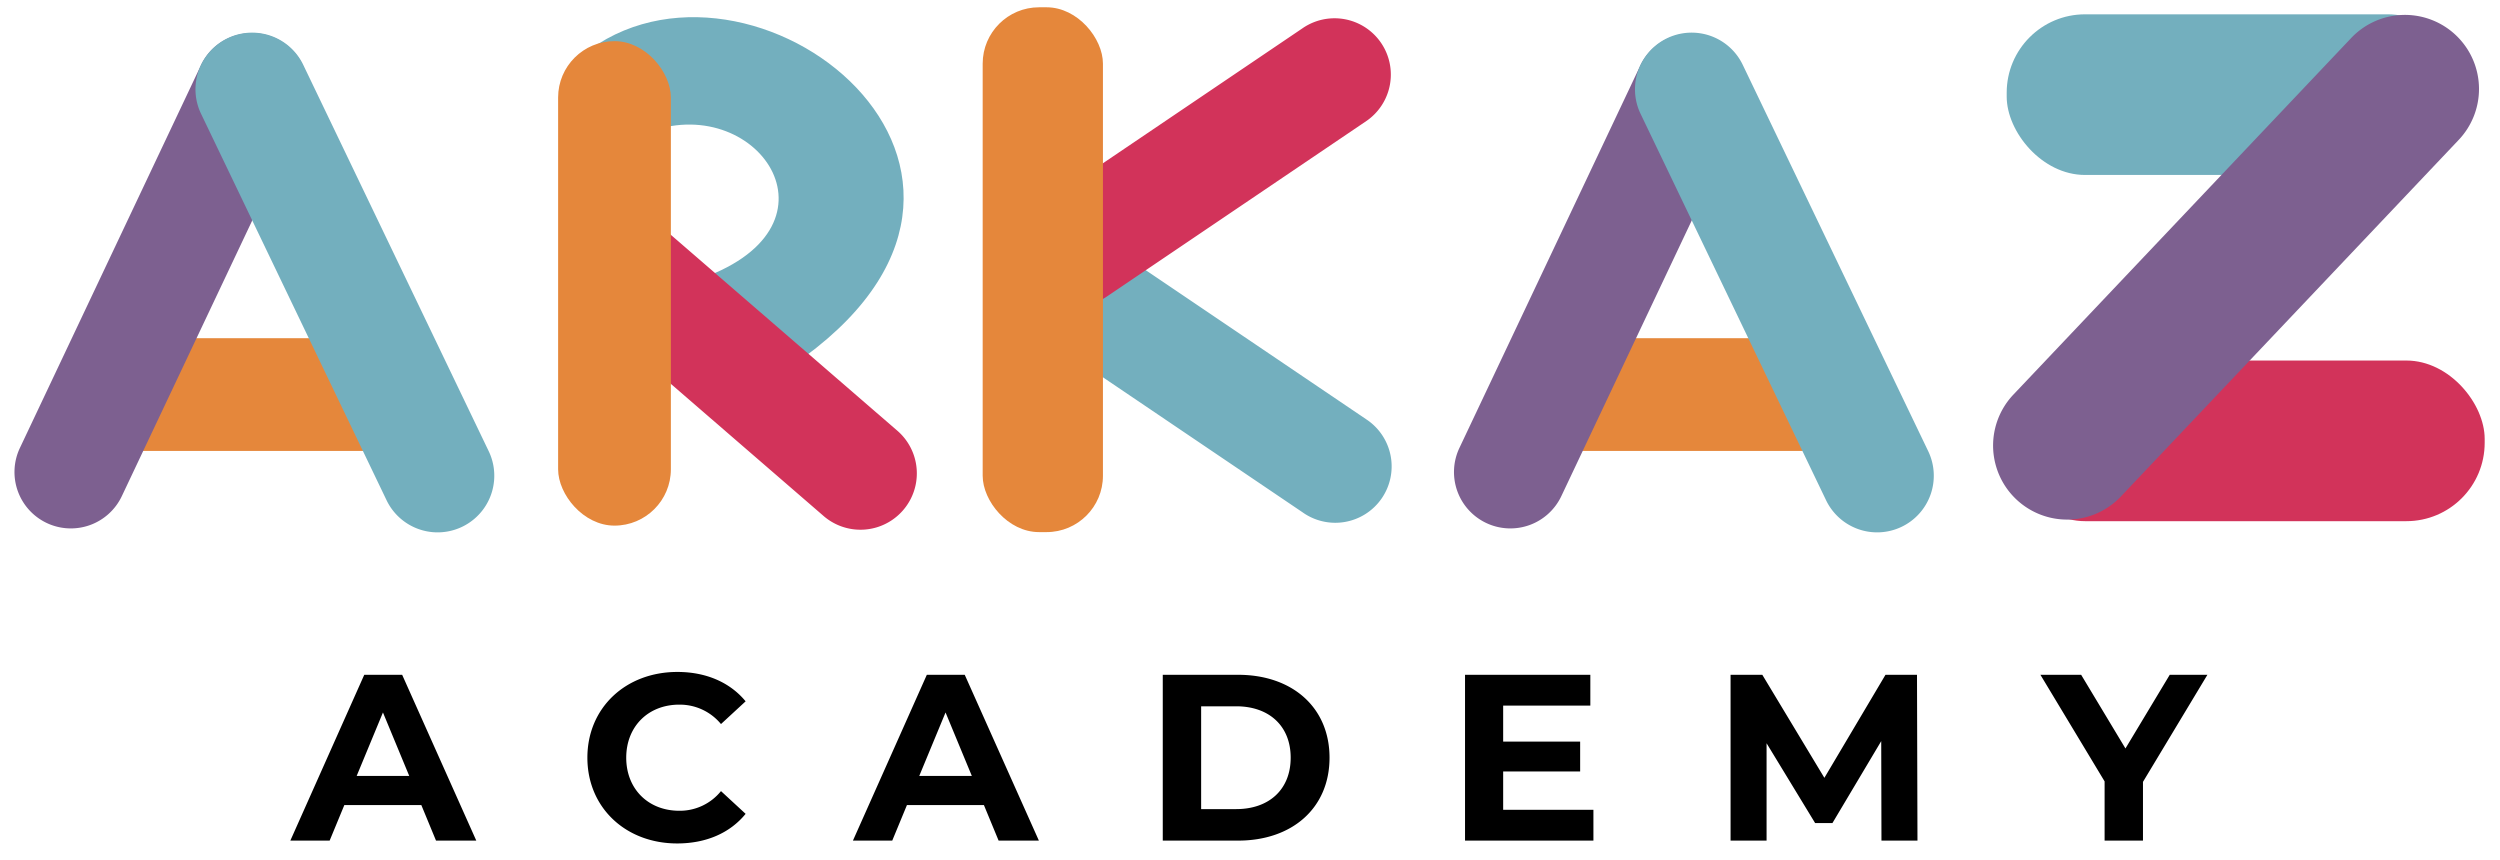 <svg xmlns="http://www.w3.org/2000/svg" xmlns:xlink="http://www.w3.org/1999/xlink" width="686" height="236" viewBox="0 0 686 236">
  <defs>
    <clipPath id="clip-Canvas">
      <rect width="686" height="236"/>
    </clipPath>
  </defs>
  <g id="Canvas" clip-path="url(#clip-Canvas)">
    <rect width="686" height="236" fill="rgba(0,0,0,0)"/>
    <rect id="Rectangle_1" data-name="Rectangle 1" width="101.94" height="30.94" rx="15.47" transform="translate(18.637 92.8)" fill="#e5873b"/>
    <path id="Rectangle_1_copy" data-name="Rectangle 1 copy" d="M248.853,254.845l49.612-104.864a15.468,15.468,0,1,1,27.964,13.23L276.817,268.075a15.468,15.468,0,1,1-27.964-13.23Z" transform="translate(-243.363 -131.99)" fill="#7d6090"/>
    <path id="Rectangle_1_copy_2" data-name="Rectangle 1 copy 2" d="M377.513,255.9l-50.9-106.033a15.546,15.546,0,0,0-28.127,13.251l50.9,106.033A15.546,15.546,0,0,0,377.513,255.9Z" transform="translate(-243.363 -131.99)" fill="#73afbe"/>
    <rect id="Rectangle_1_copy_7" data-name="Rectangle 1 copy 7" width="101.94" height="30.94" rx="15.47" transform="translate(413.637 92.8)" fill="#e5873b"/>
    <path id="Rectangle_1_copy_7-2" data-name="Rectangle 1 copy 7" d="M643.853,254.845l49.612-104.864a15.468,15.468,0,0,1,27.964,13.23L671.817,268.075a15.468,15.468,0,1,1-27.964-13.23Z" transform="translate(-243.363 -131.99)" fill="#7d6090"/>
    <path id="Rectangle_1_copy_7-3" data-name="Rectangle 1 copy 7" d="M772.513,255.9l-50.9-106.033a15.546,15.546,0,0,0-28.127,13.251l50.9,106.033A15.546,15.546,0,0,0,772.513,255.9Z" transform="translate(-243.363 -131.99)" fill="#73afbe"/>
    <path id="Rectangle_1_copy_5" data-name="Rectangle 1 copy 5" d="M547.216,199l71.208,48.158a15.468,15.468,0,1,1-17.7,25.368l-71.208-48.158A15.468,15.468,0,0,1,547.216,199Z" transform="translate(-243.363 -131.99)" fill="#73afbe"/>
    <path id="Rectangle_1_copy_6" data-name="Rectangle 1 copy 6" d="M547.28,213.225l71.121-48.1a15.449,15.449,0,0,0-17.683-25.338l-71.121,48.1a15.449,15.449,0,0,0,17.683,25.338Z" transform="translate(-243.363 -131.99)" fill="#d2335a"/>
    <rect id="Rectangle_1_copy_5-2" data-name="Rectangle 1 copy 5" width="33" height="144.01" rx="15.47" transform="translate(269.647 2)" fill="#e5873b"/>
    <rect id="Rectangle_2" data-name="Rectangle 2" width="131.16" height="44.08" rx="21.5" transform="translate(550.637 98.93)" fill="#d2335a"/>
    <rect id="Rectangle_2_copy_2" data-name="Rectangle 2 copy 2" width="126.16" height="44.08" rx="21.5" transform="translate(550.637 3.93)" fill="#73afbe"/>
    <path id="Rectangle_2_copy" data-name="Rectangle 2 copy" d="M795.892,240.211l92.687-97.843a20.322,20.322,0,1,1,29.26,28.209L825.152,268.42a20.322,20.322,0,0,1-29.26-28.209Z" transform="translate(-243.363 -131.99)" fill="#7d6090"/>
    <path id="Shape_1" data-name="Shape 1" d="M401,149c44.5-40.5,136,27.5,63,81-5,1-17-12-30-21,43-14,18-51.5-12-41C413.5,168,399,151.5,401,149Z" transform="translate(-243.363 -131.99)" fill="#73afbe"/>
    <path id="Rectangle_1_copy_4" data-name="Rectangle 1 copy 4" d="M424.745,194.092l65.018,56.236a15.468,15.468,0,0,1-20.579,23.1L404.166,217.19a15.468,15.468,0,0,1,20.579-23.1Z" transform="translate(-243.363 -131.99)" fill="#d2335a"/>
    <rect id="Rectangle_1_copy_3" data-name="Rectangle 1 copy 3" width="30.94" height="132.94" rx="15.47" transform="translate(153.147 11.29)" fill="#e5873b"/>
    <path id="Path_1" data-name="Path 1" d="M39.39,0H50.44L30.1-45.5h-10.4L-.585,0H10.2l4.03-9.75H35.36ZM17.615-17.745l7.215-17.42,7.215,17.42ZM105.56.78c7.93,0,14.5-2.86,18.785-8.125l-6.76-6.24a14.5,14.5,0,0,1-11.44,5.395c-8.515,0-14.56-5.98-14.56-14.56s6.045-14.56,14.56-14.56a14.639,14.639,0,0,1,11.44,5.33l6.76-6.24c-4.29-5.2-10.855-8.06-18.72-8.06-14.17,0-24.7,9.815-24.7,23.53S91.455.78,105.56.78ZM193.765,0h11.05L184.47-45.5h-10.4L153.79,0h10.79l4.03-9.75h21.125ZM171.99-17.745l7.215-17.42,7.215,17.42ZM238.81,0h20.67c14.885,0,25.09-8.97,25.09-22.75S274.365-45.5,259.48-45.5H238.81Zm10.53-8.645v-28.21h9.62c9.035,0,14.95,5.4,14.95,14.105S267.995-8.645,258.96-8.645Zm82.875.195V-18.98H353.34v-8.19H332.215v-9.88h23.92V-45.5H321.75V0h35.23V-8.45ZM445.9,0l-.13-45.5h-8.645l-16.77,28.275L403.325-45.5h-8.71V0h9.88V-26.715L417.82-4.81h4.745l13.39-22.49L436.02,0Zm79.56-45.5H515.125L502.97-25.285,490.815-45.5h-11.18L497.25-16.25V0h10.53V-16.12Z" transform="translate(80.253 230.663)" fill="#000"/>
  </g>
</svg>
